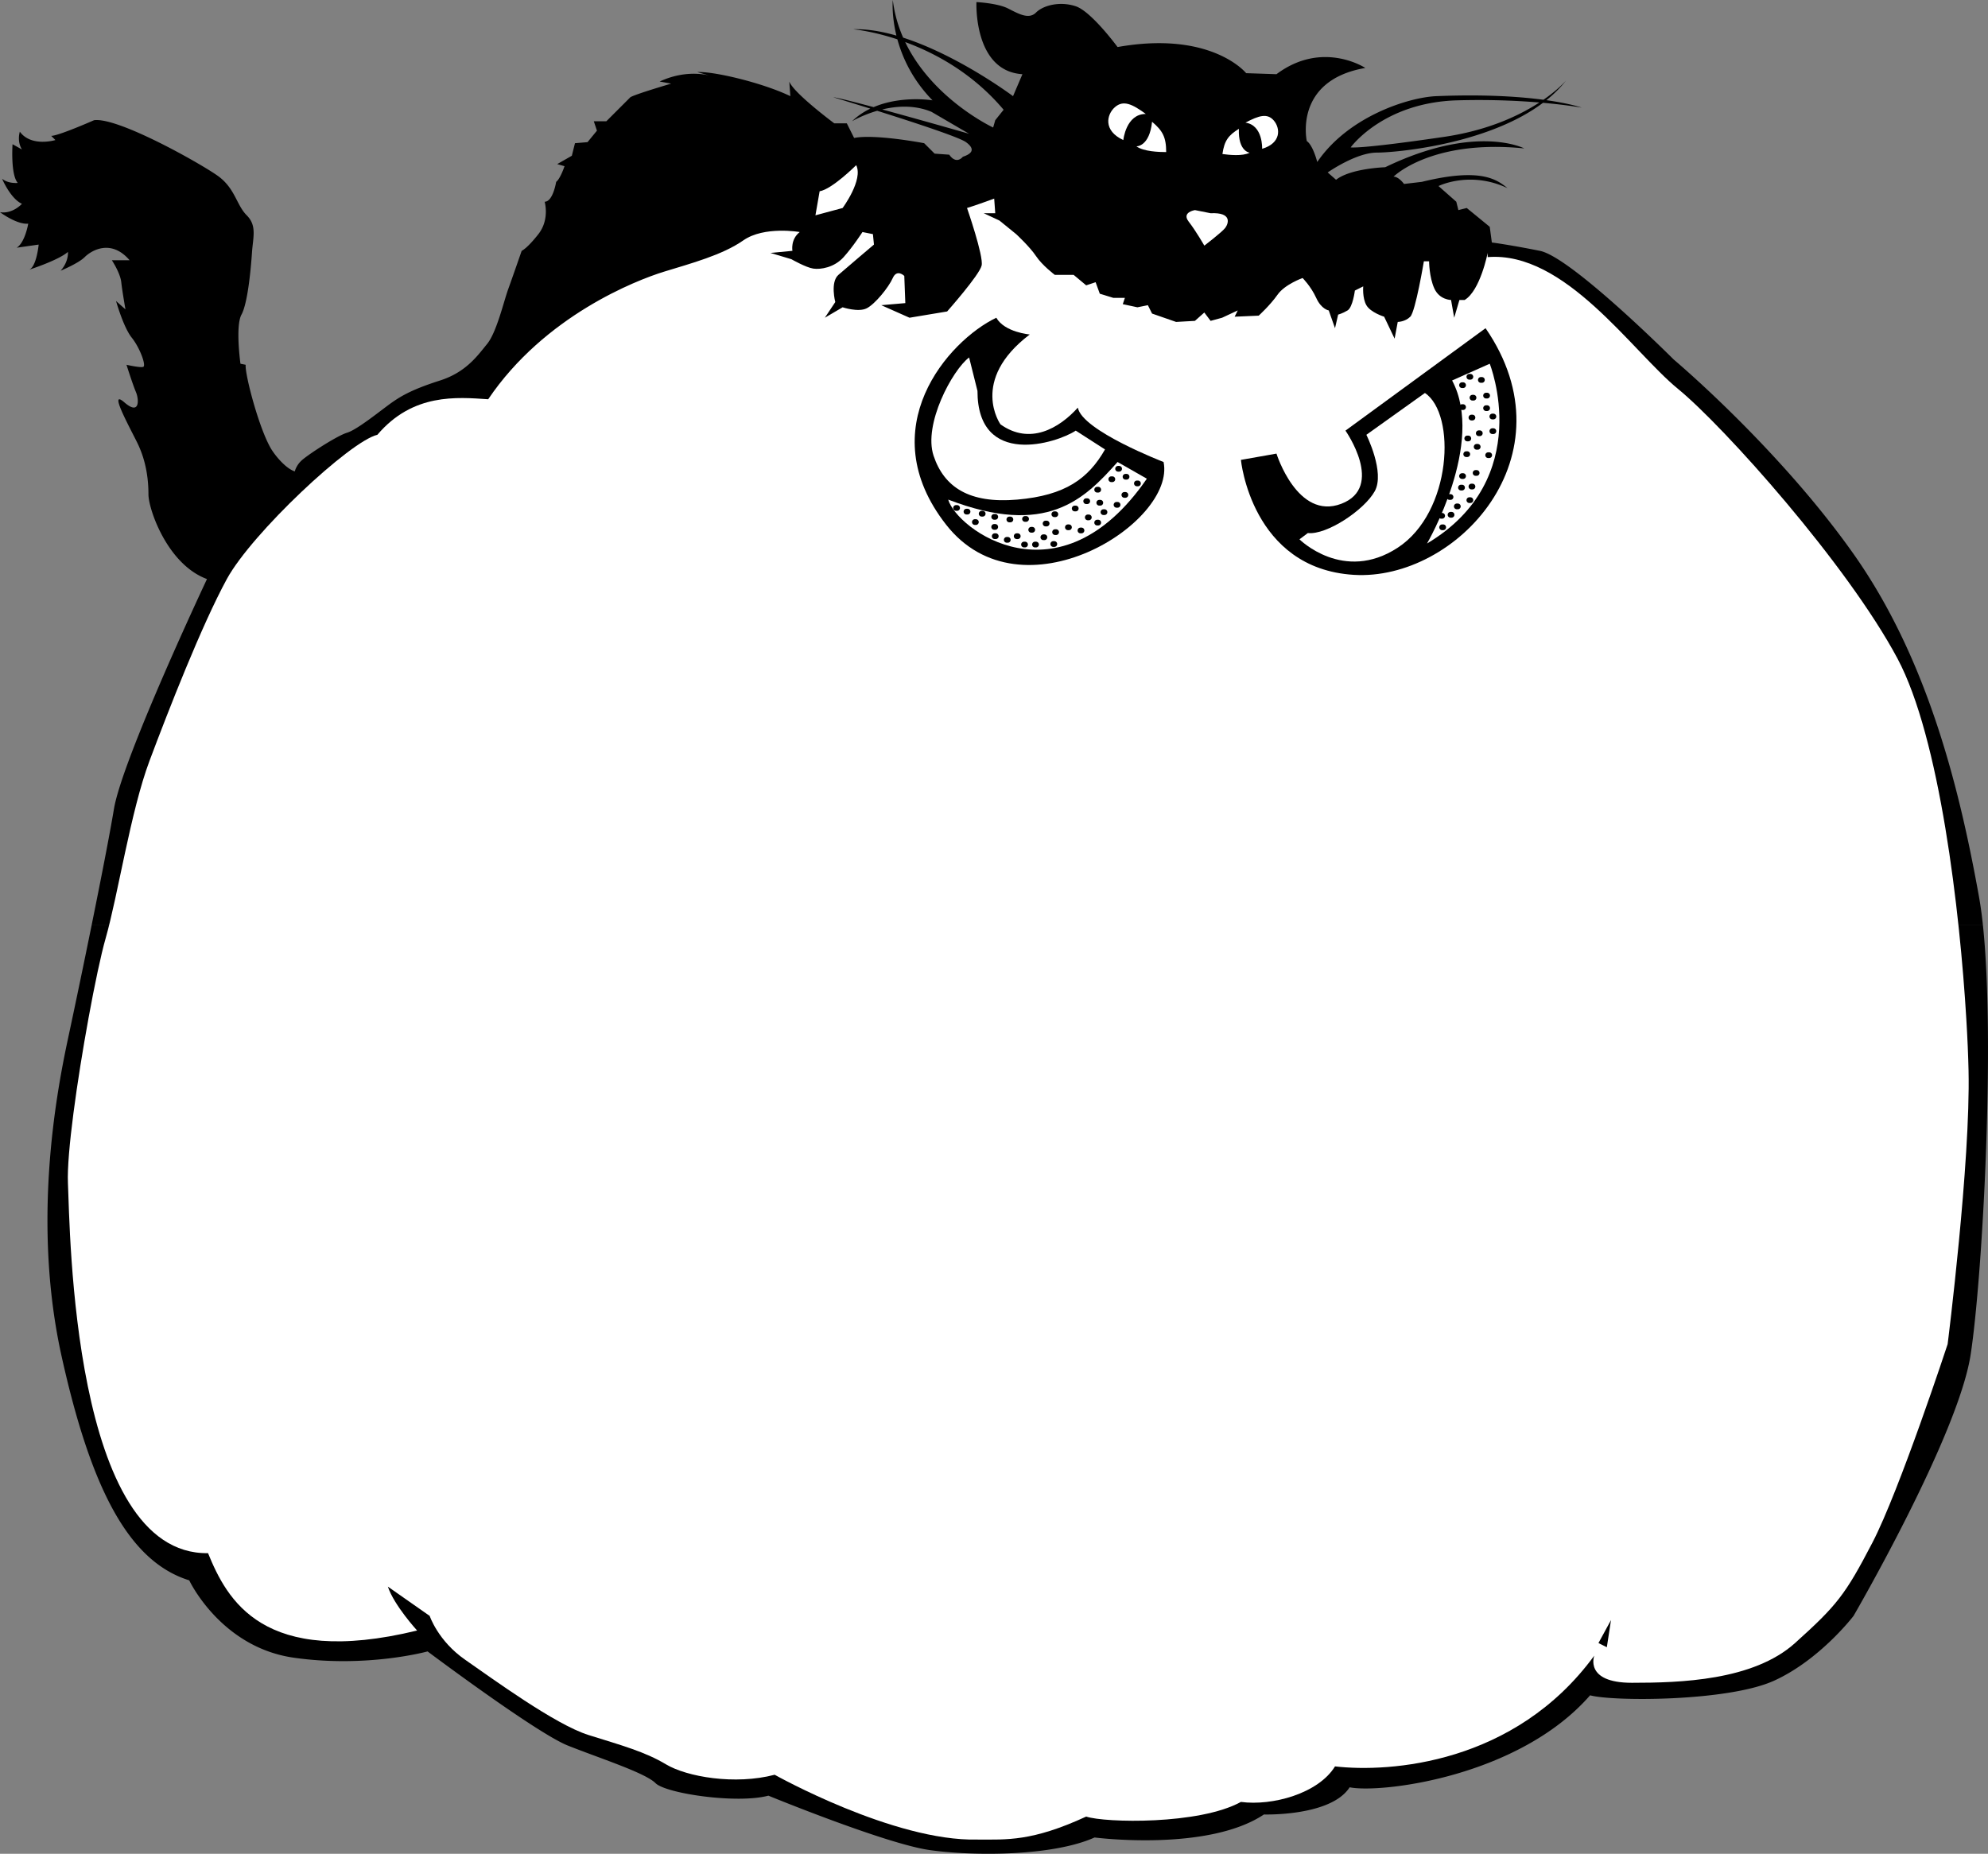 <svg xmlns="http://www.w3.org/2000/svg" width="346.56" height="323.23"><rect width="100%" height="100%" fill="#808080" stroke="none"/><path d="M15.98 161.29a1949.589 1949.589 0 0 1-4.136 19.862c-2.184 10.207-6.196 32.442-1.09 55.403 5.101 22.965 11.664 35.722 22.234 39 0 0 5.465 11.664 18.223 13.488 12.758 1.824 23.328-1.094 23.328-1.094s18.953 14.215 24.422 16.403c5.465 2.187 13.484 4.738 15.309 6.562 1.82 1.82 14.214 3.645 19.68 2.184 0 0 20.413 8.382 28.066 9.48 7.656 1.09 21.504 1.09 28.796-2.187 0 0 19.684 2.55 29.524-4.012 0 0 11.664.367 14.941-4.738 5.47 1.093 29.528-1.82 41.918-16.04 4.012 1.094 24.059 1.094 32.075-2.55 8.02-3.645 13.851-11.297 13.851-11.297s18.227-31.348 20.414-45.563c2.012-13.078 4.332-54.226 2.137-74.902H15.98m33.18-80.644a13.876 13.876 0 0 1-1.594-1.915c-2.187-3.097-4.921-13.484-4.738-15.125l-.91-.183s-.914-6.563.18-8.567c1.093-2.003 1.64-8.02 1.824-10.75.18-2.734.91-4.738-.91-6.562-1.824-1.824-2.008-4.738-5.106-6.926-3.097-2.187-17.312-10.203-21.504-9.66 0 0-6.199 2.734-7.472 2.734l.73.73s-4.191 1.274-6.2-1.456c0 0-.546 1.637.368 3.097l-1.64-.914s-.368 5.286.91 6.747c0 0-1.641.18-2.735-.73 0 0 1.457 3.464 3.465 4.374 0 0-1.64 1.82-3.828 1.457 0 0 2.914 2.188 4.922 2.004 0 0-.547 3.281-2.008 4.191l3.828-.546s-.363 3.828-1.64 4.375c0 0 5.101-1.641 6.742-3.098 0 0 .183 1.64-1.274 3.281 0 0 3.098-1.277 4.192-2.371 1.093-1.094 4.554-3.281 7.836.547H19.5s1.457 2.187 1.64 3.828c.18 1.64.731 4.738.731 4.738l-1.64-1.457s1.273 4.555 2.73 6.38c1.46 1.82 2.555 4.917 2.008 5.1-.547.184-2.918-.363-2.918-.363s1.094 3.461 1.64 4.739c.547 1.273.73 4.191-2.004 1.82-2.734-2.367.547 3.645 2.188 6.926a18.188 18.188 0 0 1 1.328 3.555H49.16M259.805 40.32l-.106-.773-4.008-3.281-1.457.367-.363-1.457-3.101-2.735s5.468-2.734 12.03.364c-1.823-1.457-4.558-3.645-14.945-1.094l-3.097.363s-.914-1.273-1.824-1.273c0 0 6.562-6.563 22.78-4.922 0 0-8.382-4.375-24.237 3.281 0 0-6.016.184-8.567 2.188l-1.457-1.278s4.922-3.46 8.567-3.46c3.644 0 24.601-1.825 32.984-12.575 0 0-6.379 7.653-21.32 9.84-14.946 2.188-16.223 1.82-16.223 1.82s5.648-7.836 18.59-8.199c12.937-.363 21.687 1.274 21.687 1.274s-7.472-2.73-25.332-2.004c-4.738.183-15.308 3.464-20.777 11.484 0 0-.727-2.918-1.82-3.648 0 0-2.372-10.567 10.203-12.754 0 0-7.469-4.922-15.489 1.09l-5.285-.18s-6.015-7.473-22.418-4.555c0 0-4.554-6.2-7.289-7.11-2.734-.91-5.648-.183-6.926 1.095-1.273 1.277-3.097.183-4.921-.731-1.82-.91-5.465-1.094-5.465-1.094s-.547 12.032 8.015 12.575l-1.636 3.828S160.558 4.738 148.71 5.102c0 0 15.492 1.277 26.246 14.035l-1.457 1.82-.367 1.277S157.46 14.945 155.637 0c0 0-.91 9.477 6.925 17.496 0 0-8.746-1.457-14.03 3.645 0 0 7.288-4.375 13.85-1.641l6.56 3.828s-20.958-6.016-23.692-6.379c0 0 21.14 6.38 23.145 7.836 2.003 1.457.546 2.188-.547 2.55 0 0-1.094 1.462-2.368-.362l-2.55-.184-1.825-1.82s-8.566-1.64-12.21-.914l-1.274-2.551h-2.187s-7.11-5.285-7.84-7.29l.183 2.552c-4.922-2.368-13.484-4.371-16.218-4.192l2.55.73s-4.007-1.456-9.113.91l2.008.368s-6.2 1.82-7.11 2.367l-4.19 4.192h-2.188l.547 1.64-1.641 2.004-2.188.184-.547 2.187-2.55 1.457 1.277.364s-.73 2.187-1.46 2.734c0 0-.548 3.465-2.005 3.465 0 0 .801 2.71-.742 5.144h165.598m-165.598 0c-.105.172-.223.34-.352.504-2.003 2.551-2.914 2.914-2.914 2.914s-1.64 4.739-2.37 6.742c-.727 2.008-2.005 7.473-3.645 9.48-1.64 2.005-3.645 4.919-8.2 6.38-4.558 1.457-6.562 2.55-8.382 3.824-1.824 1.277-6.016 4.738-7.84 5.285-1.82.547-7.106 4.012-8.016 4.922-.093.094-.18.188-.258.274h257.942c-9.7-10.649-18.395-17.954-18.395-17.954s-17.859-17.859-23.328-18.953c-5.469-1.093-8.383-1.457-8.383-1.457l-.261-1.96H94.207M25.203 80.645c.527 2.023.676 3.937.676 5.558 0 2.55 3.281 12.211 10.203 14.762 0 0-14.762 31.347-16.219 40.094-.75 4.511-2.281 12.324-3.883 20.23h329.692a69.41 69.41 0 0 0-.68-4.922c-3.281-18.222-8.746-41.187-21.87-59.777-4.06-5.75-8.602-11.184-12.95-15.945H52.23c-.69.812-.835 1.546-.835 1.546s-.891-.195-2.235-1.546H25.203"/><path fill="#fff" d="M15.402 177.691c-1.937 10.606-3.789 23.485-3.558 28.614.367 8.015.73 64.879 24.422 64.511 3.28 8.02 9.476 20.051 36.449 13.489 0 0-4.008-4.375-5.102-7.657l7.29 5.106s1.456 4.375 6.195 7.652c4.738 3.281 15.675 11.301 21.507 13.121 5.832 1.825 9.84 2.918 13.485 5.106 3.644 2.187 12.031 3.644 18.953 1.82 0 0 20.777 11.664 35.355 11.3 5.106 0 9.48.364 18.954-4.007 3.28 1.094 19.683 1.457 26.972-2.555 5.469.73 13.488-1.457 16.403-6.195 9.48 1.094 31.347-.363 45.199-19.316 0 0-1.824 4.738 6.558 4.738 8.387 0 21.141-.367 28.434-6.926 7.289-6.562 8.746-8.383 13.484-17.496 4.739-9.113 13.121-34.625 13.121-34.625s4.012-31.71 3.645-47.75c-.055-2.476-.18-5.512-.387-8.93H15.402m327.379 0c-1.12-18.718-4.605-49.007-12.004-62.875-8.75-16.402-30.254-40.46-38.273-47.02-8.02-6.562-19.684-24.058-33.168-22.964v-.727s-1.277 6.56-4.008 8.2h-.914l-.91 3.097-.547-3.097s-2.004 0-2.914-2.004c-.914-2.004-.914-4.739-.914-4.739h-.91s-1.457 8.747-2.367 9.66c-.914.91-2.188.91-2.188.91l-.547 2.915-1.824-3.824s-2.367-.73-3.098-2.008c-.73-1.274-.547-3.281-.547-3.281l-1.457.73s-.367 2.918-1.277 3.465c-.91.547-1.64.726-1.64.726l-.547 2.372-1.09-3.098s-1.278-.184-2.188-2.188c-.914-2.007-2.37-3.464-2.37-3.464s-3.099 1.093-4.376 2.918c-1.273 1.82-3.277 3.644-3.277 3.644l-4.196.184.547-1.094-2.73 1.273-2.004.547-1.098-1.457-1.636 1.457-3.282.184-4.191-1.457-.73-1.461-1.825.367-2.55-.547.367-1.094h-2.004l-2.371-.73-.727-2.004-1.644.547-2.184-1.824h-3.281s-2.188-1.637-3.282-3.282c-1.093-1.636-3.46-3.824-3.46-3.824l-2.918-2.37-2.735-1.274h2.008l-.184-2.551s-3.464 1.273-4.738 1.637c0 0 2.914 8.382 2.55 10.027-.362 1.637-6.015 8.016-6.015 8.016l-6.558 1.093-4.922-2.187 4.191-.363-.18-4.739s-1.277-1.277-2.007.364c-.727 1.64-3.098 4.558-4.555 5.285-1.457.73-4.191-.18-4.191-.18l-3.098 1.82 1.82-2.734s-.91-3.461.547-4.738c1.461-1.274 6.195-5.285 6.195-5.285l-.18-1.82-1.823-.364s-1.641 2.55-3.282 4.371c-1.636 1.824-4.007 2.188-5.28 2.004-1.278-.18-3.83-1.64-3.83-1.64l-3.644-1.09 3.825-.368s-.364-2.004 1.277-3.277c0 0-6.195-1.094-9.84 1.457-3.644 2.55-9.113 4.008-13.851 5.465-4.739 1.46-20.778 7.656-30.618 22.234-5.468-.363-13.12-1.094-19.32 6.196-4.738 1.097-21.867 17.132-26.242 25.152s-10.207 22.96-13.484 31.71c-3.282 8.747-5.47 23.329-7.657 30.981-.789 2.762-1.91 8.031-3.004 14.035h327.38"/><path fill="#fff" d="m211.043 37.18-2.734-.547s-2.372.363-1.094 2.004c1.273 1.64 2.73 4.191 2.73 4.191s3.102-2.367 3.649-3.098c.547-.73 1.273-2.734-2.551-2.55m-11.301-17.313c-2.37-1.734-3.918-2.46-5.379-1.187-1.457 1.277-2.093 4.101 1.461 5.742 0 0 .453-4.555 3.918-4.555m1.094 1.363c1.82 1.551 2.46 2.645 2.46 5.286-1.276 0-3.917-.09-5.194-1 0 0 2.277.09 2.734-4.286m16.281.153c2.332-1.238 3.805-1.692 4.942-.367 1.136 1.324 1.343 3.921-2.036 4.93 0 0 .18-4.118-2.906-4.563m-1.148 1.077c-1.82 1.145-2.531 2.04-2.867 4.395 1.136.16 3.5.418 4.753-.23 0 0-2.042-.207-1.886-4.164m-66.711 6.336s-4.192 4.191-6.375 4.555l-.73 4.191 4.738-1.277s3.644-4.918 2.367-7.47"/><path d="m278.652 286.492 1.461.727.727-4.739zM179.512 58.32s-4.375-.367-5.832-2.918c-8.383 4.012-21.868 19.32-8.746 36.086 13.12 16.766 40.093-.363 37.906-10.933 0 0-14.215-5.47-14.945-9.477-3.282 3.645-8.383 6.559-13.485 2.914 0 0-5.469-7.652 5.102-15.672m79.461-1.093L234.55 75.086s6.926 9.84-.73 12.758c-7.653 2.914-11.298-8.75-11.298-8.75l-6.199 1.094s1.824 18.953 19.684 20.046c17.863 1.094 38.273-20.773 22.965-43.007"/><path fill="#fff" d="M168.941 62.328c-2.914 2.188-8.02 11.664-6.195 17.133 1.82 5.465 6.195 8.383 14.578 7.652 8.383-.726 12.395-3.644 15.309-8.746l-5.102-3.281c-3.281 2.187-17.133 6.559-17.133-6.926l-1.457-5.832m79.461 6.195-10.207 7.29s3.282 6.562 1.457 9.843c-1.82 3.281-8.382 7.653-11.664 7.29l-1.457 1.093s7.656 7.652 17.133 1.457 10.207-23.324 4.738-26.973"/><path fill="#fff" d="m253.14 66.34 6.56-2.918s8.019 20.047-10.934 31.348c0 0 10.207-17.497 4.375-28.43m-87.844 20.773c1.457 5.106 19.316 18.59 34.629-3.644l-5.106-2.914c-5.832 6.558-12.39 13.12-29.523 6.558"/><path fill="none" stroke="#000" stroke-linecap="round" d="M182.273 91.285h.184m-5.223 2.207h.184m3.004 1.458h.183m1.278-1.274h.18m-2.297-1.301h.18m3.851-2.711h.18m5.652.551h.18m-1.457 2.277h.18m.82-5.105h.183m2.825 1.913h.183m1.184-5.741h.183m-2.644 1.824h.183m3.191 2.64h.18m1.184-1.73h.183m.023-3.164h.18m1.801 1.161h.184m-3.461-2.552h.18m-3.461 5.922h.18m-4.465 1.004h.183m-11.574 1.914h.184m-2.828 1.297h.183m2.008 2.254h.18m-4.555-4.555h.183m-1.367 1.457h.18m-1.641-1.821h.184m-2.004-.64h.184m6.468 1.551h.184m-.094 3.371h.184m4.922 1.458h.18m-.001-4.466h.184m5.055 2.301h.18m-.497 2.075h.184m2.367-2.919h.184m4.918-.816h.183m63.422-23.965h.184m4.008 4.008h.183m-1.094-4.922h.184m-1.645 3.098h.184m.915 6.199h.179m-2.188.91h.184m-.363 2.735h.18m3.644.179h.183m-2.371 3.098h.184m-2.551.547h.184m-.367 2.008h.183m1.641-.184h.18m-.544 2.371h.18m-2.368 1.09h.18m-1.456-1.637h.183m-1.64 3.278h.18m1.46-.18h.18m-1.641 2.183h.184m5.832-14.031h.183m2.551-2.734h.184m-3.828-2.367h.18m2.371-3.829h.183m-3.098-3.28h.18m-1.457 5.284h.184m5.101 1.641h.184"/></svg>
